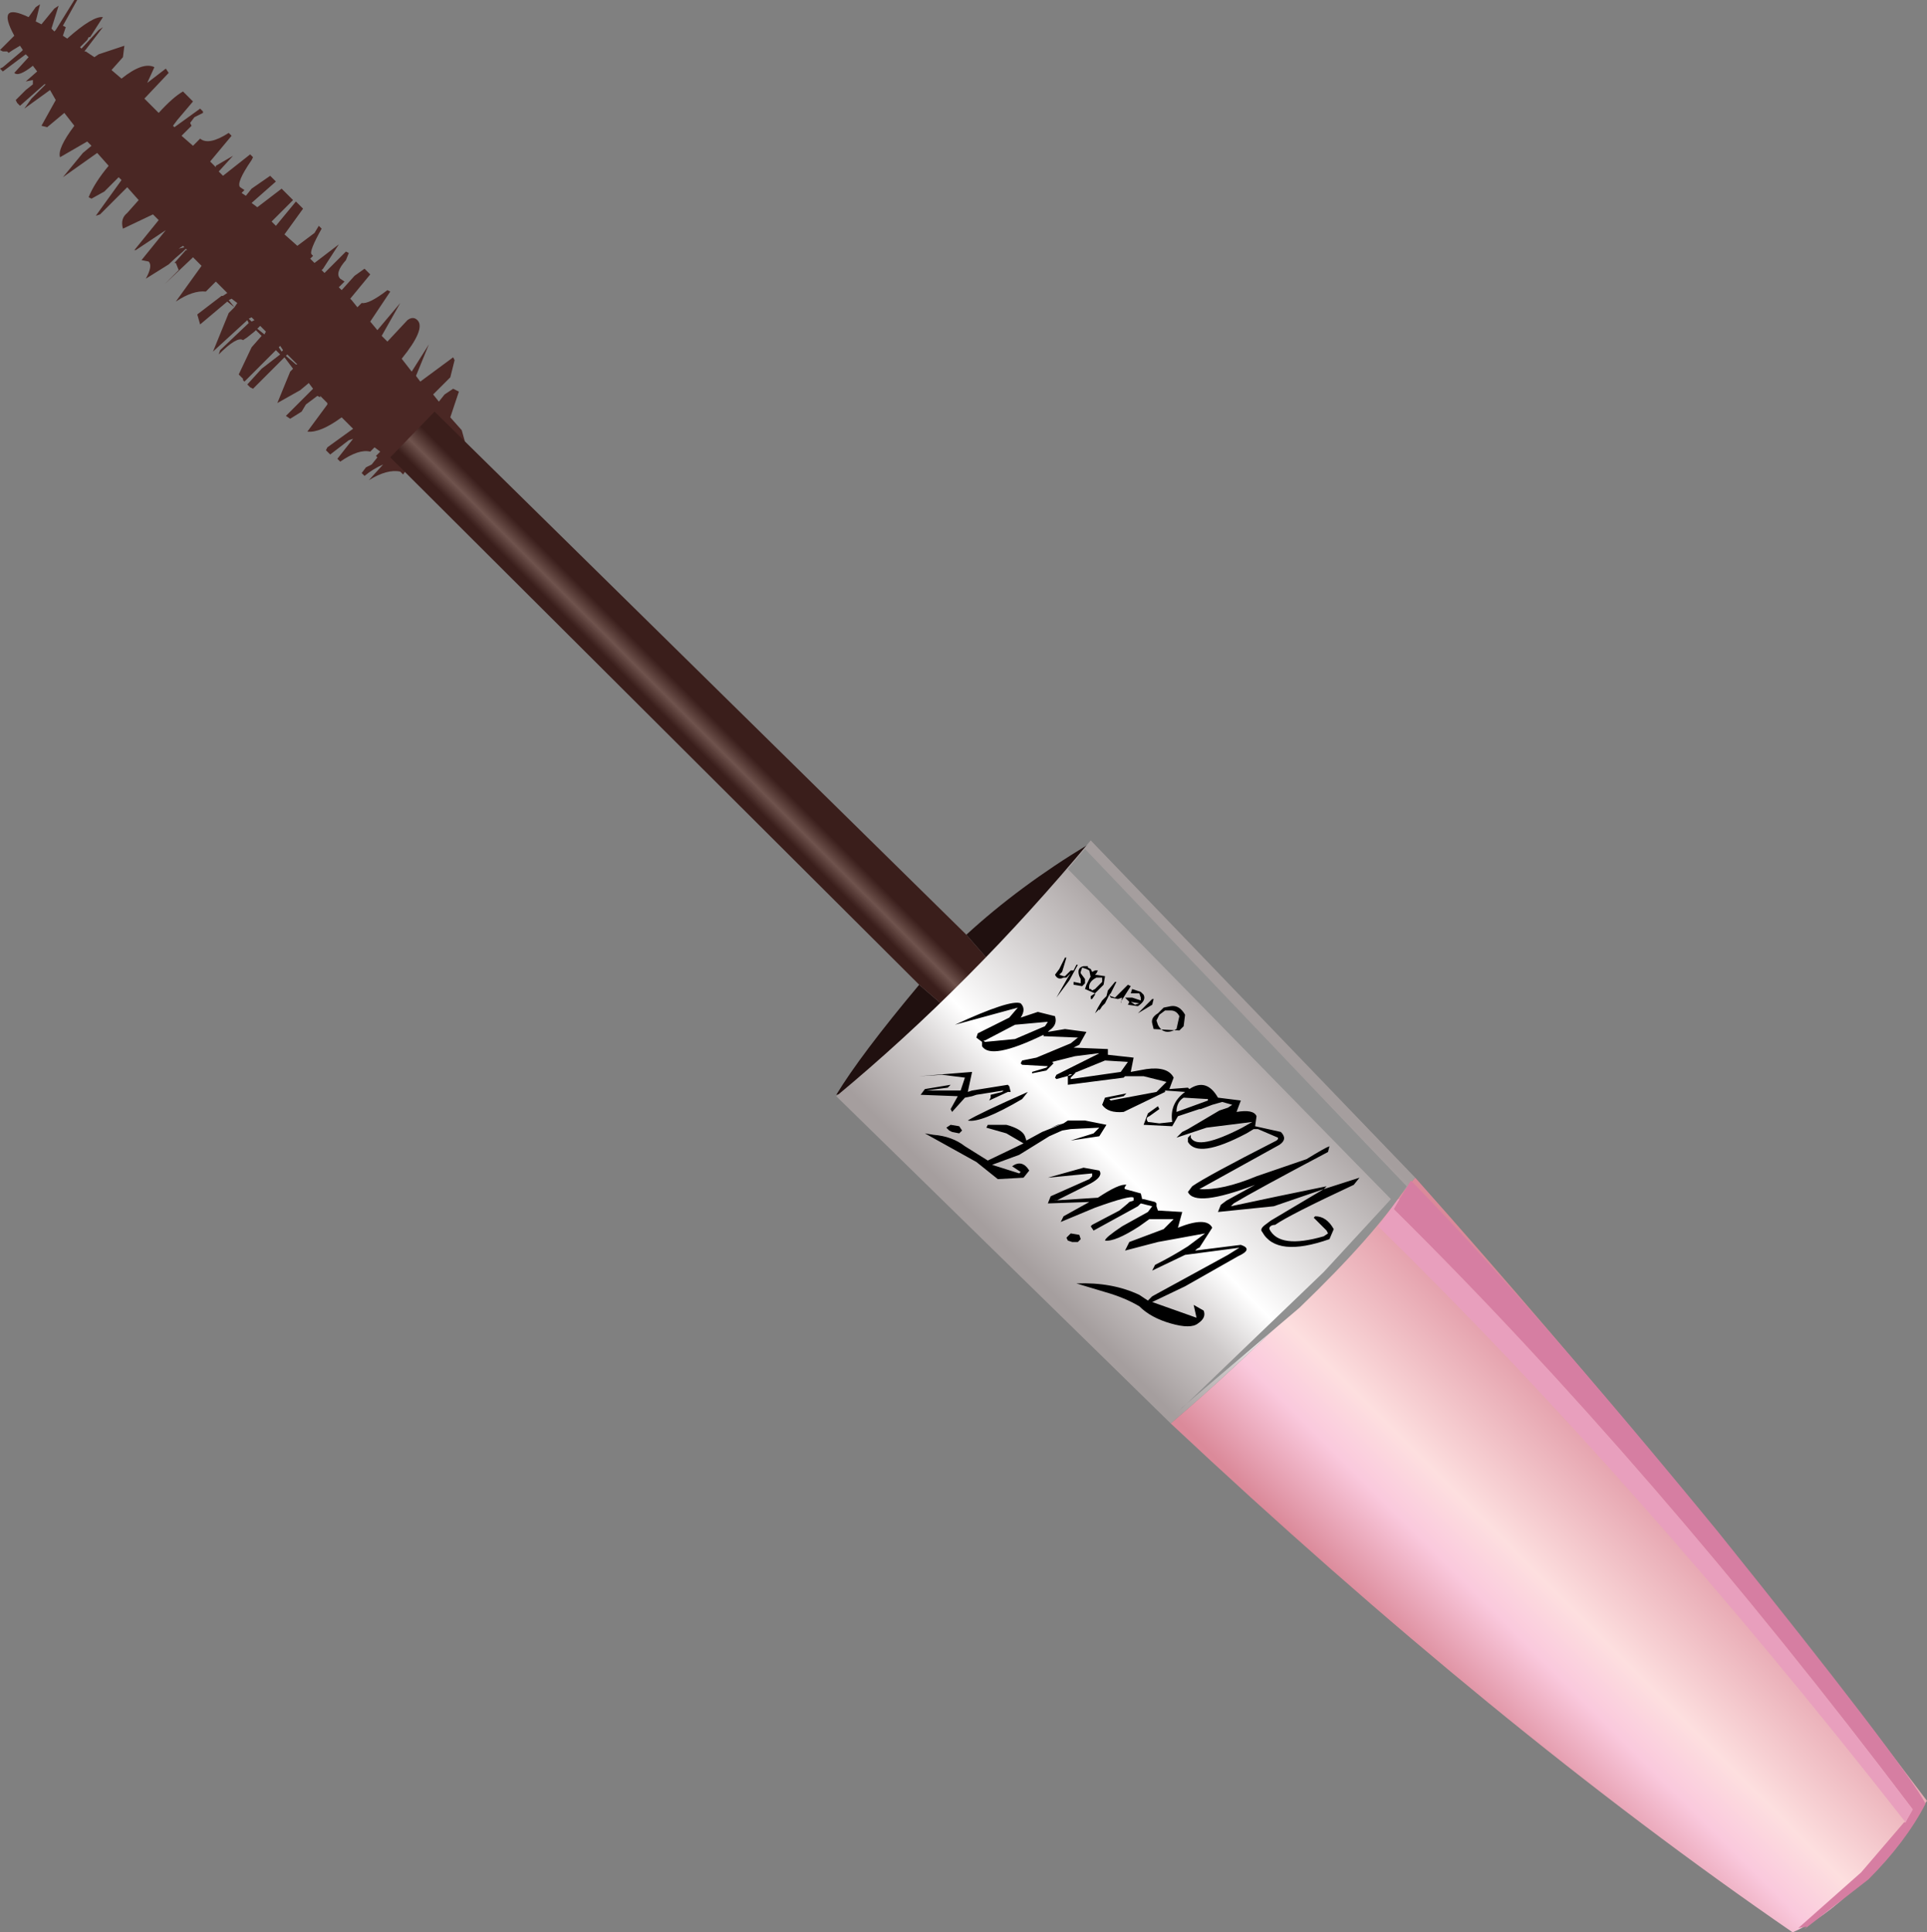 <?xml version="1.0" encoding="UTF-8" standalone="no"?>
<svg xmlns:xlink="http://www.w3.org/1999/xlink" height="67.6px" width="67.4px" xmlns="http://www.w3.org/2000/svg">
  <rect width="100%" height="100%" fill="#808080" stroke="none"/>
  <g transform="matrix(1.0, 0.0, 0.0, 1.0, 3.2, 2.15)">
    <path d="M-3.1 -0.35 L-3.2 -0.4 -2.7 -0.9 Q-3.35 -2.1 -2.2 -1.55 L-1.95 -1.9 -1.8 -2.0 -1.95 -1.4 -1.75 -1.3 -1.3 -1.85 -1.15 -1.95 -1.4 -1.15 -1.3 -1.05 -1.25 -1.1 -0.6 -2.15 -0.5 -2.15 -1.0 -1.25 -0.9 -1.2 -1.0 -0.9 -0.85 -0.8 Q0.05 -1.6 0.4 -1.55 L-0.05 -0.85 -0.1 -0.85 -0.15 -0.75 -0.2 -0.7 -0.4 -0.5 -0.35 -0.45 0.25 -1.1 0.4 -1.2 -0.25 -0.35 -0.2 -0.35 0.1 -0.15 0.25 -0.25 1.15 -0.55 1.1 -0.15 0.7 0.3 1.05 0.6 Q1.8 0.0 2.2 0.2 L1.95 0.75 2.6 0.25 2.7 0.4 1.85 1.3 2.35 1.8 Q2.85 1.25 3.2 1.05 L3.55 1.4 3.0 2.05 2.85 2.25 2.9 2.3 3.8 1.65 3.9 1.75 3.9 1.8 3.6 1.95 3.45 2.15 3.5 2.25 3.15 2.6 3.55 2.95 3.8 2.7 Q4.1 2.95 4.8 2.5 L4.9 2.6 4.15 3.5 4.35 3.7 4.35 3.65 4.95 3.3 4.45 3.85 4.6 4.0 5.55 3.25 5.65 3.35 5.6 3.45 Q5.05 4.25 5.2 4.4 L5.35 4.5 5.25 4.6 5.4 4.7 5.6 4.45 6.25 4.0 6.45 4.2 5.6 4.95 5.8 5.1 6.65 4.45 7.05 4.85 6.3 5.6 6.45 5.75 7.15 4.9 7.4 5.15 6.75 6.05 7.2 6.45 7.8 6.0 7.95 5.75 8.05 5.85 Q7.6 6.65 7.7 6.75 L7.75 6.8 7.65 6.9 7.8 7.05 8.65 6.4 8.1 7.25 8.05 7.3 8.15 7.4 8.9 6.65 9.0 6.7 8.9 6.95 Q8.5 7.4 8.7 7.6 L8.85 7.7 8.65 7.9 8.75 8.0 9.2 7.5 9.55 7.25 9.75 7.45 9.05 8.3 9.1 8.35 9.3 8.6 9.45 8.45 Q9.7 8.5 10.35 8.0 L10.45 8.05 9.75 9.1 10.0 9.4 10.8 8.45 10.15 9.6 10.35 9.8 11.05 9.05 Q11.25 8.9 11.4 9.05 11.7 9.35 10.85 10.4 L11.2 10.85 11.8 9.9 11.35 11.0 11.5 11.2 12.65 10.35 12.7 10.45 12.55 11.05 12.0 11.6 11.95 11.65 12.15 11.9 12.35 11.65 12.65 11.45 12.85 11.55 12.55 12.45 12.95 12.9 13.65 15.4 Q12.45 15.3 11.0 14.3 L10.9 14.45 10.8 14.35 Q10.35 14.25 9.7 14.65 L10.2 14.1 Q9.85 14.25 9.55 14.5 L9.45 14.4 9.6 14.2 9.8 14.1 10.0 13.85 9.95 13.8 10.1 13.65 9.9 13.5 9.75 13.65 Q9.35 13.55 8.7 14.0 L8.6 13.9 9.15 13.2 9.0 13.25 8.35 13.75 8.2 13.6 8.25 13.5 9.15 12.85 9.05 12.75 8.75 12.45 Q8.0 13.0 7.55 12.95 L8.25 12.0 8.25 11.95 8.1 11.8 8.0 11.7 8.0 11.75 7.9 11.7 7.5 12.0 7.35 12.25 6.95 12.5 6.8 12.4 7.4 11.8 7.5 11.7 7.75 11.45 7.6 11.25 7.3 11.5 6.5 11.95 6.95 10.85 7.05 10.75 6.75 10.35 6.1 11.0 5.65 11.45 5.55 11.4 5.45 11.3 5.95 10.75 6.6 10.25 6.45 10.1 5.35 11.2 5.3 11.15 5.3 11.1 5.15 10.95 5.6 10.0 5.95 9.6 5.75 9.4 5.7 9.45 5.45 9.65 5.3 9.75 Q5.1 9.6 4.45 10.25 L4.5 10.1 5.5 9.15 5.45 9.05 4.25 10.15 4.8 8.8 5.0 8.6 4.75 8.4 3.8 9.2 3.7 8.85 4.55 8.2 4.6 8.2 4.75 8.1 4.35 7.7 4.0 8.05 Q3.55 8.0 2.95 8.4 L3.85 7.15 3.55 6.85 3.5 6.9 2.55 7.8 3.05 7.3 2.95 7.05 2.9 7.05 3.3 6.6 3.35 6.6 3.3 6.55 3.2 6.65 Q2.9 6.9 2.7 7.1 L1.9 7.6 2.1 7.4 1.9 7.6 Q2.15 7.15 2.0 7.0 L1.75 6.95 2.6 5.9 1.55 6.6 1.5 6.6 2.35 5.55 2.15 5.35 1.1 5.85 Q1.0 5.5 1.25 5.3 L1.65 4.85 1.25 4.4 0.3 5.35 0.15 5.4 1.05 4.15 0.95 4.05 0.45 4.55 0.0 4.8 -0.1 4.75 Q0.1 4.25 0.6 3.65 L0.2 3.2 -1.0 4.05 -0.3 3.2 0.0 2.95 -0.15 2.8 -1.1 3.35 Q-1.2 3.05 -0.6 2.25 L-0.95 1.8 -1.55 2.3 -1.75 2.25 -1.25 1.35 -1.45 1.0 -2.35 1.65 -2.1 1.3 -1.6 0.8 -1.65 0.8 -2.5 1.55 -2.6 1.45 -2.65 1.35 -2.3 1.0 -2.05 0.8 -2.05 0.65 -2.3 0.7 -1.9 0.35 -2.05 0.15 Q-2.55 0.55 -2.7 0.4 L-2.2 -0.15 -2.3 -0.25 -3.1 0.35 -3.2 0.25 -3.1 0.2 -2.45 -0.35 -2.4 -0.4 -2.5 -0.55 -2.75 -0.4 -2.9 -0.3 -2.95 -0.35 -3.1 -0.35 M3.2 6.45 L3.05 6.55 3.25 6.5 3.2 6.45 M4.8 8.35 L5.0 8.6 5.1 8.45 4.9 8.3 4.8 8.35 M5.8 9.35 L6.05 9.55 6.1 9.45 5.9 9.25 5.8 9.35 M5.7 9.05 L5.6 8.95 5.5 9.0 5.6 9.1 5.7 9.05 M7.2 10.6 L6.85 10.25 6.8 10.3 7.15 10.6 7.2 10.6 M6.6 9.95 L6.55 10.0 6.65 10.15 6.7 10.1 6.6 9.95" fill="#4a2724" fill-rule="evenodd" stroke="none"/>
    <path d="M34.85 27.4 L34.85 27.35 34.85 27.4 34.85 27.5 34.8 27.45 34.85 27.4" fill="#000000" fill-rule="evenodd" stroke="none"/>
    <path d="M30.6 30.55 Q32.45 28.85 34.85 27.4 L34.9 27.35 34.85 27.4 34.8 27.45 34.7 27.6 32.8 30.5 31.6 31.7 30.6 30.55 M30.05 33.25 L28.8 34.5 26.35 36.1 26.05 36.15 Q26.9 34.75 28.95 32.3 L30.05 33.25" fill="#20100f" fill-rule="evenodd" stroke="none"/>
    <path d="M34.7 27.6 L34.85 27.55 34.55 28.75 32.8 30.5 34.7 27.6 M28.8 34.5 L27.0 36.35 26.35 36.1 28.8 34.5" fill="url(#gradient0)" fill-rule="evenodd" stroke="none"/>
    <path d="M28.95 32.3 L10.45 13.85 12.0 12.25 30.6 30.55 31.6 31.7 30.05 33.25 28.95 32.3" fill="url(#gradient1)" fill-rule="evenodd" stroke="none"/>
    <path d="M37.75 47.65 L26.05 36.2 Q30.75 32.3 34.95 27.25 L46.3 39.05 Q42.25 43.8 37.75 47.65" fill="url(#gradient2)" fill-rule="evenodd" stroke="none"/>
    <path d="M46.3 39.05 Q55.95 49.9 64.2 60.85 61.6 64.55 59.5 65.45 49.1 58.3 37.75 47.65 42.25 43.8 46.3 39.05" fill="url(#gradient3)" fill-rule="evenodd" stroke="none"/>
    <path d="M34.15 28.25 L34.75 27.55 46.0 39.35 Q44.9 41.05 42.25 43.6 L37.9 47.3 Q38.3 46.95 38.05 47.2 L43.1 42.35 45.45 39.8 34.15 28.25" fill="#919191" fill-rule="evenodd" stroke="none"/>
    <path d="M29.15 35.95 L30.05 35.8 29.95 35.9 29.2 36.0 30.4 36.0 30.55 35.55 29.75 35.45 28.95 35.5 30.8 35.35 30.65 36.05 30.8 36.0 32.05 35.8 32.1 35.85 32.15 36.05 32.05 36.05 31.4 36.35 31.45 36.25 31.45 36.15 31.85 36.05 31.9 36.0 30.95 36.15 30.8 36.2 30.55 36.25 30.1 36.75 30.05 36.65 30.3 36.2 29.0 36.15 29.15 35.95 M29.45 37.55 Q30.1 37.6 30.55 37.95 L31.35 38.45 32.6 37.85 32.0 37.5 31.3 37.3 31.35 37.2 32.0 37.2 Q32.55 37.35 32.65 37.6 L32.7 37.75 33.25 37.45 34.0 37.15 33.55 37.3 33.8 37.2 34.0 37.15 34.15 37.05 34.75 37.05 35.5 37.2 35.25 37.6 34.25 37.75 35.05 37.5 35.25 37.3 34.25 37.35 33.95 37.4 33.5 37.6 32.45 38.25 31.5 38.6 32.45 38.9 32.5 38.85 32.2 38.65 Q32.55 38.4 32.8 38.8 L32.6 39.05 31.7 39.1 30.95 38.5 29.15 37.5 29.45 37.55 M29.9 37.3 L30.05 37.2 30.35 37.25 30.45 37.4 30.35 37.5 30.1 37.45 30.0 37.4 29.9 37.3 M31.25 34.3 L32.3 34.2 33.35 33.75 33.45 33.6 33.4 33.6 32.3 33.7 31.25 34.25 31.2 34.25 31.25 34.3 M30.95 34.15 L31.0 34.0 32.1 33.45 32.4 33.1 30.2 33.7 Q32.15 32.8 32.5 32.95 32.7 33.15 32.5 33.45 L33.1 33.25 33.7 33.4 Q33.8 33.7 33.5 33.9 L33.45 33.95 34.05 33.85 34.8 33.95 34.55 34.4 34.15 34.6 34.35 34.5 35.55 34.55 35.55 34.75 36.45 34.85 36.35 35.35 36.9 35.25 Q37.65 35.15 37.85 35.55 L37.7 35.95 38.35 35.9 38.4 35.95 Q39.0 35.55 39.4 36.25 L40.2 36.35 40.05 36.75 Q40.65 36.65 40.75 36.9 L40.7 37.25 41.6 37.45 Q41.85 37.7 41.55 37.9 L38.75 39.45 Q39.55 39.5 40.75 39.0 L42.5 38.4 Q43.15 38.0 43.3 37.95 L43.25 38.15 Q40.7 39.5 39.95 39.95 L39.85 40.05 41.5 39.7 43.2 39.35 43.1 39.45 44.35 39.05 44.15 39.3 Q41.9 40.35 41.4 40.7 41.25 40.7 41.2 40.8 L41.2 40.85 Q41.55 41.55 43.1 41.1 L43.25 41.0 43.2 40.9 42.75 40.45 42.8 40.4 Q43.2 40.4 43.45 40.85 L43.3 41.2 Q41.45 41.85 40.95 40.95 40.85 40.85 41.05 40.7 L41.25 40.55 43.1 39.45 41.35 40.05 39.4 40.25 39.5 40.0 39.7 39.85 40.7 39.3 Q38.6 40.1 38.35 39.55 L38.5 39.35 Q39.0 39.0 41.45 37.75 L41.5 37.7 41.5 37.65 40.8 37.35 40.65 37.35 40.4 37.5 Q38.7 38.4 38.35 37.8 L38.35 37.65 38.45 37.55 38.45 37.65 Q38.7 38.1 40.25 37.3 L40.6 37.1 39.0 37.3 37.95 37.65 38.15 37.45 38.35 37.35 39.45 36.7 39.75 36.6 39.9 36.5 39.55 36.4 39.2 36.5 38.8 36.65 38.75 36.65 38.0 36.9 37.8 37.25 36.8 37.2 36.95 36.8 37.3 36.55 37.35 36.65 37.0 36.9 Q36.85 36.95 36.95 37.1 L37.35 37.15 37.8 37.1 Q37.7 36.45 38.25 36.05 L37.55 36.0 37.55 36.05 36.1 36.75 Q35.55 36.8 35.35 36.5 L35.45 36.25 36.2 36.1 36.1 36.2 35.6 36.3 35.65 36.35 37.25 36.05 37.55 35.75 37.6 35.7 36.8 35.5 36.15 35.5 36.1 35.55 34.15 35.8 34.15 35.5 Q34.2 35.4 34.3 35.45 L33.75 35.6 33.7 35.55 33.75 35.45 35.25 34.7 35.2 34.7 34.4 34.8 33.6 35.0 33.65 35.05 33.4 35.3 32.9 35.4 32.9 35.35 33.4 35.2 33.45 35.15 32.55 35.1 32.5 35.05 32.55 34.95 33.05 34.85 34.25 34.35 34.5 34.15 34.55 34.15 33.3 34.1 33.3 34.05 Q31.45 34.95 31.15 34.45 L31.15 34.3 30.95 34.15 M34.1 31.35 L33.95 31.85 33.85 31.95 34.0 32.0 34.05 32.0 34.25 31.8 34.35 31.8 34.45 31.6 34.5 31.6 34.2 32.15 33.75 32.75 34.15 32.05 34.25 31.9 34.1 32.05 34.0 32.05 Q33.8 32.15 33.7 31.95 L33.85 31.75 34.05 31.35 34.1 31.35 M34.35 32.2 L34.6 32.25 34.6 32.1 34.55 32.0 Q34.45 31.7 34.7 31.65 L34.85 31.65 34.85 31.7 34.95 31.75 35.05 31.95 35.0 31.85 35.1 31.8 35.2 31.8 35.15 31.9 35.1 31.95 35.45 32.0 35.4 32.3 35.2 32.5 35.1 32.6 34.75 32.45 34.8 32.3 34.95 32.0 34.95 32.05 34.9 31.8 34.8 31.75 34.65 31.7 34.6 31.85 34.6 31.9 34.75 32.1 34.75 32.25 34.65 32.35 34.35 32.3 34.35 32.2 M35.0 32.5 L35.1 32.45 35.35 32.2 35.35 32.05 35.15 32.05 Q34.85 32.2 34.9 32.45 L34.95 32.45 35.0 32.5 M34.95 32.7 L35.1 32.6 35.1 32.65 35.0 32.8 34.95 32.8 34.95 32.7 M35.85 32.2 L35.65 32.6 35.6 32.65 35.45 32.95 35.35 33.05 35.25 33.2 35.25 33.15 35.1 33.3 35.2 33.1 35.35 32.85 35.5 32.7 35.55 32.5 35.8 32.2 35.85 32.2 M38.25 33.35 L38.2 33.75 38.05 33.9 37.15 33.85 37.1 33.65 Q37.05 33.45 37.3 33.3 L37.5 33.1 37.75 33.05 Q38.05 33.0 38.25 33.35 M37.75 33.2 L37.55 33.2 37.35 33.35 37.25 33.55 37.3 33.7 Q37.5 34.1 37.95 33.85 L38.05 33.4 Q37.95 33.2 37.75 33.2 M36.4 32.45 L36.7 32.55 36.8 32.65 Q36.9 32.85 36.6 33.05 L36.25 33.0 36.3 32.9 36.15 32.75 36.2 32.75 36.4 32.75 36.7 32.85 36.7 32.75 36.65 32.6 36.35 32.6 36.4 32.45 M36.35 32.35 L36.0 32.9 36.0 32.95 36.05 32.75 35.9 32.8 35.65 32.75 35.6 32.65 35.65 32.7 35.8 32.75 35.85 32.7 36.25 32.3 36.35 32.35 M36.5 33.0 L36.65 32.95 36.35 32.9 36.5 33.0 M37.15 32.8 L37.0 33.4 37.1 33.0 36.6 33.3 37.1 32.8 37.15 32.8 M34.25 35.6 L36.0 35.35 36.25 35.0 35.45 34.95 34.35 35.4 34.45 35.35 34.25 35.55 34.25 35.6 M39.05 36.35 L39.05 36.3 38.2 36.25 Q37.95 36.4 37.95 36.75 L39.05 36.35 M32.75 36.05 L32.55 36.3 Q31.1 37.15 30.65 37.05 31.05 36.8 32.75 36.05 M34.0 40.4 L34.9 39.9 33.45 39.95 33.55 39.7 34.9 39.1 35.0 39.0 35.0 38.9 33.45 39.05 34.7 38.7 35.25 38.8 Q35.4 39.0 34.95 39.25 L33.75 39.85 33.65 39.85 35.2 39.75 Q35.95 39.25 36.2 39.3 36.1 39.4 36.15 39.45 L36.7 39.6 36.75 39.8 36.8 39.8 37.2 39.9 37.25 39.95 37.25 40.05 37.3 40.2 38.15 40.25 38.0 40.8 Q39.0 40.4 39.2 40.8 L38.75 41.5 Q38.7 41.5 38.6 41.6 L40.2 41.4 Q40.65 41.55 40.1 41.8 L38.25 42.85 37.1 43.4 38.65 43.95 38.55 43.5 38.9 43.7 Q39.0 43.95 38.7 44.15 38.45 44.35 37.75 44.15 37.05 43.95 36.65 43.55 36.15 43.25 35.45 43.05 L34.45 42.75 Q35.7 42.7 36.65 43.15 L36.95 43.35 37.1 43.2 39.75 41.75 40.15 41.5 38.25 41.75 37.1 42.3 37.2 42.1 Q37.8 41.8 38.35 41.45 L38.95 41.0 37.3 41.3 36.15 41.6 36.3 41.3 37.5 40.85 37.85 40.5 37.0 40.5 36.65 40.75 Q35.8 41.3 35.45 41.25 35.45 41.15 36.05 40.75 L36.95 40.25 37.1 40.05 36.7 39.95 36.6 40.05 35.05 40.9 34.95 40.75 35.0 40.7 35.95 40.2 36.25 39.95 36.3 39.9 36.45 39.85 36.45 39.75 Q36.35 39.65 35.1 40.1 L33.9 40.6 34.0 40.4 M34.55 41.05 L34.6 41.2 34.5 41.3 34.3 41.3 34.15 41.25 34.1 41.15 34.25 41.0 34.55 41.05" fill="#000000" fill-rule="evenodd" stroke="none"/>
    <path d="M63.45 61.6 L63.5 61.5 63.7 61.15 Q54.6 49.1 45.55 40.15 L45.75 39.8 46.15 39.15 Q50.3 43.4 56.9 51.45 63.4 59.55 64.15 60.95 63.45 62.3 62.15 63.6 L59.9 65.35 60.0 65.25 59.7 65.3 61.9 63.35 63.4 61.6 63.45 61.6" fill="#d67ea2" fill-rule="evenodd" stroke="none"/>
    <path d="M45.75 39.8 L45.55 40.15 Q54.6 49.1 63.7 61.15 L63.5 61.5 63.45 61.6 Q54.1 49.65 45.0 40.75 L45.7 39.8 45.75 39.8" fill="#e89fbd" fill-rule="evenodd" stroke="none"/>
  </g>
  <defs>
    <linearGradient gradientTransform="matrix(0.005, -0.005, 0.012, 0.011, 39.85, 41.5)" gradientUnits="userSpaceOnUse" id="gradient0" spreadMethod="pad" x1="-819.2" x2="819.2">
      <stop offset="0.0" stop-color="#b091d2"/>
      <stop offset="0.286" stop-color="#ccb7e2"/>
      <stop offset="0.573" stop-color="#ffffff"/>
      <stop offset="1.0" stop-color="#ccb7e2"/>
    </linearGradient>
    <linearGradient gradientTransform="matrix(5.0E-4, -5.0E-4, 0.014, 0.014, 17.8, 19.85)" gradientUnits="userSpaceOnUse" id="gradient1" spreadMethod="pad" x1="-819.2" x2="819.2">
      <stop offset="0.0" stop-color="#3a1e1b"/>
      <stop offset="0.471" stop-color="#6f534d"/>
      <stop offset="1.0" stop-color="#3a1e1b"/>
    </linearGradient>
    <linearGradient gradientTransform="matrix(0.005, -0.005, 0.007, 0.007, 36.3, 37.6)" gradientUnits="userSpaceOnUse" id="gradient2" spreadMethod="pad" x1="-819.2" x2="819.2">
      <stop offset="0.0" stop-color="#a59e9e"/>
      <stop offset="0.235" stop-color="#cecaca"/>
      <stop offset="0.412" stop-color="#ffffff"/>
      <stop offset="1.0" stop-color="#a59e9e"/>
    </linearGradient>
    <linearGradient gradientTransform="matrix(0.005, -0.005, 0.012, 0.012, 52.05, 53.4)" gradientUnits="userSpaceOnUse" id="gradient3" spreadMethod="pad" x1="-819.2" x2="819.2">
      <stop offset="0.0" stop-color="#db8a9a"/>
      <stop offset="0.267" stop-color="#fac9dd"/>
      <stop offset="0.439" stop-color="#fddfdf"/>
      <stop offset="1.0" stop-color="#db8a9a"/>
    </linearGradient>
  </defs>
</svg>
